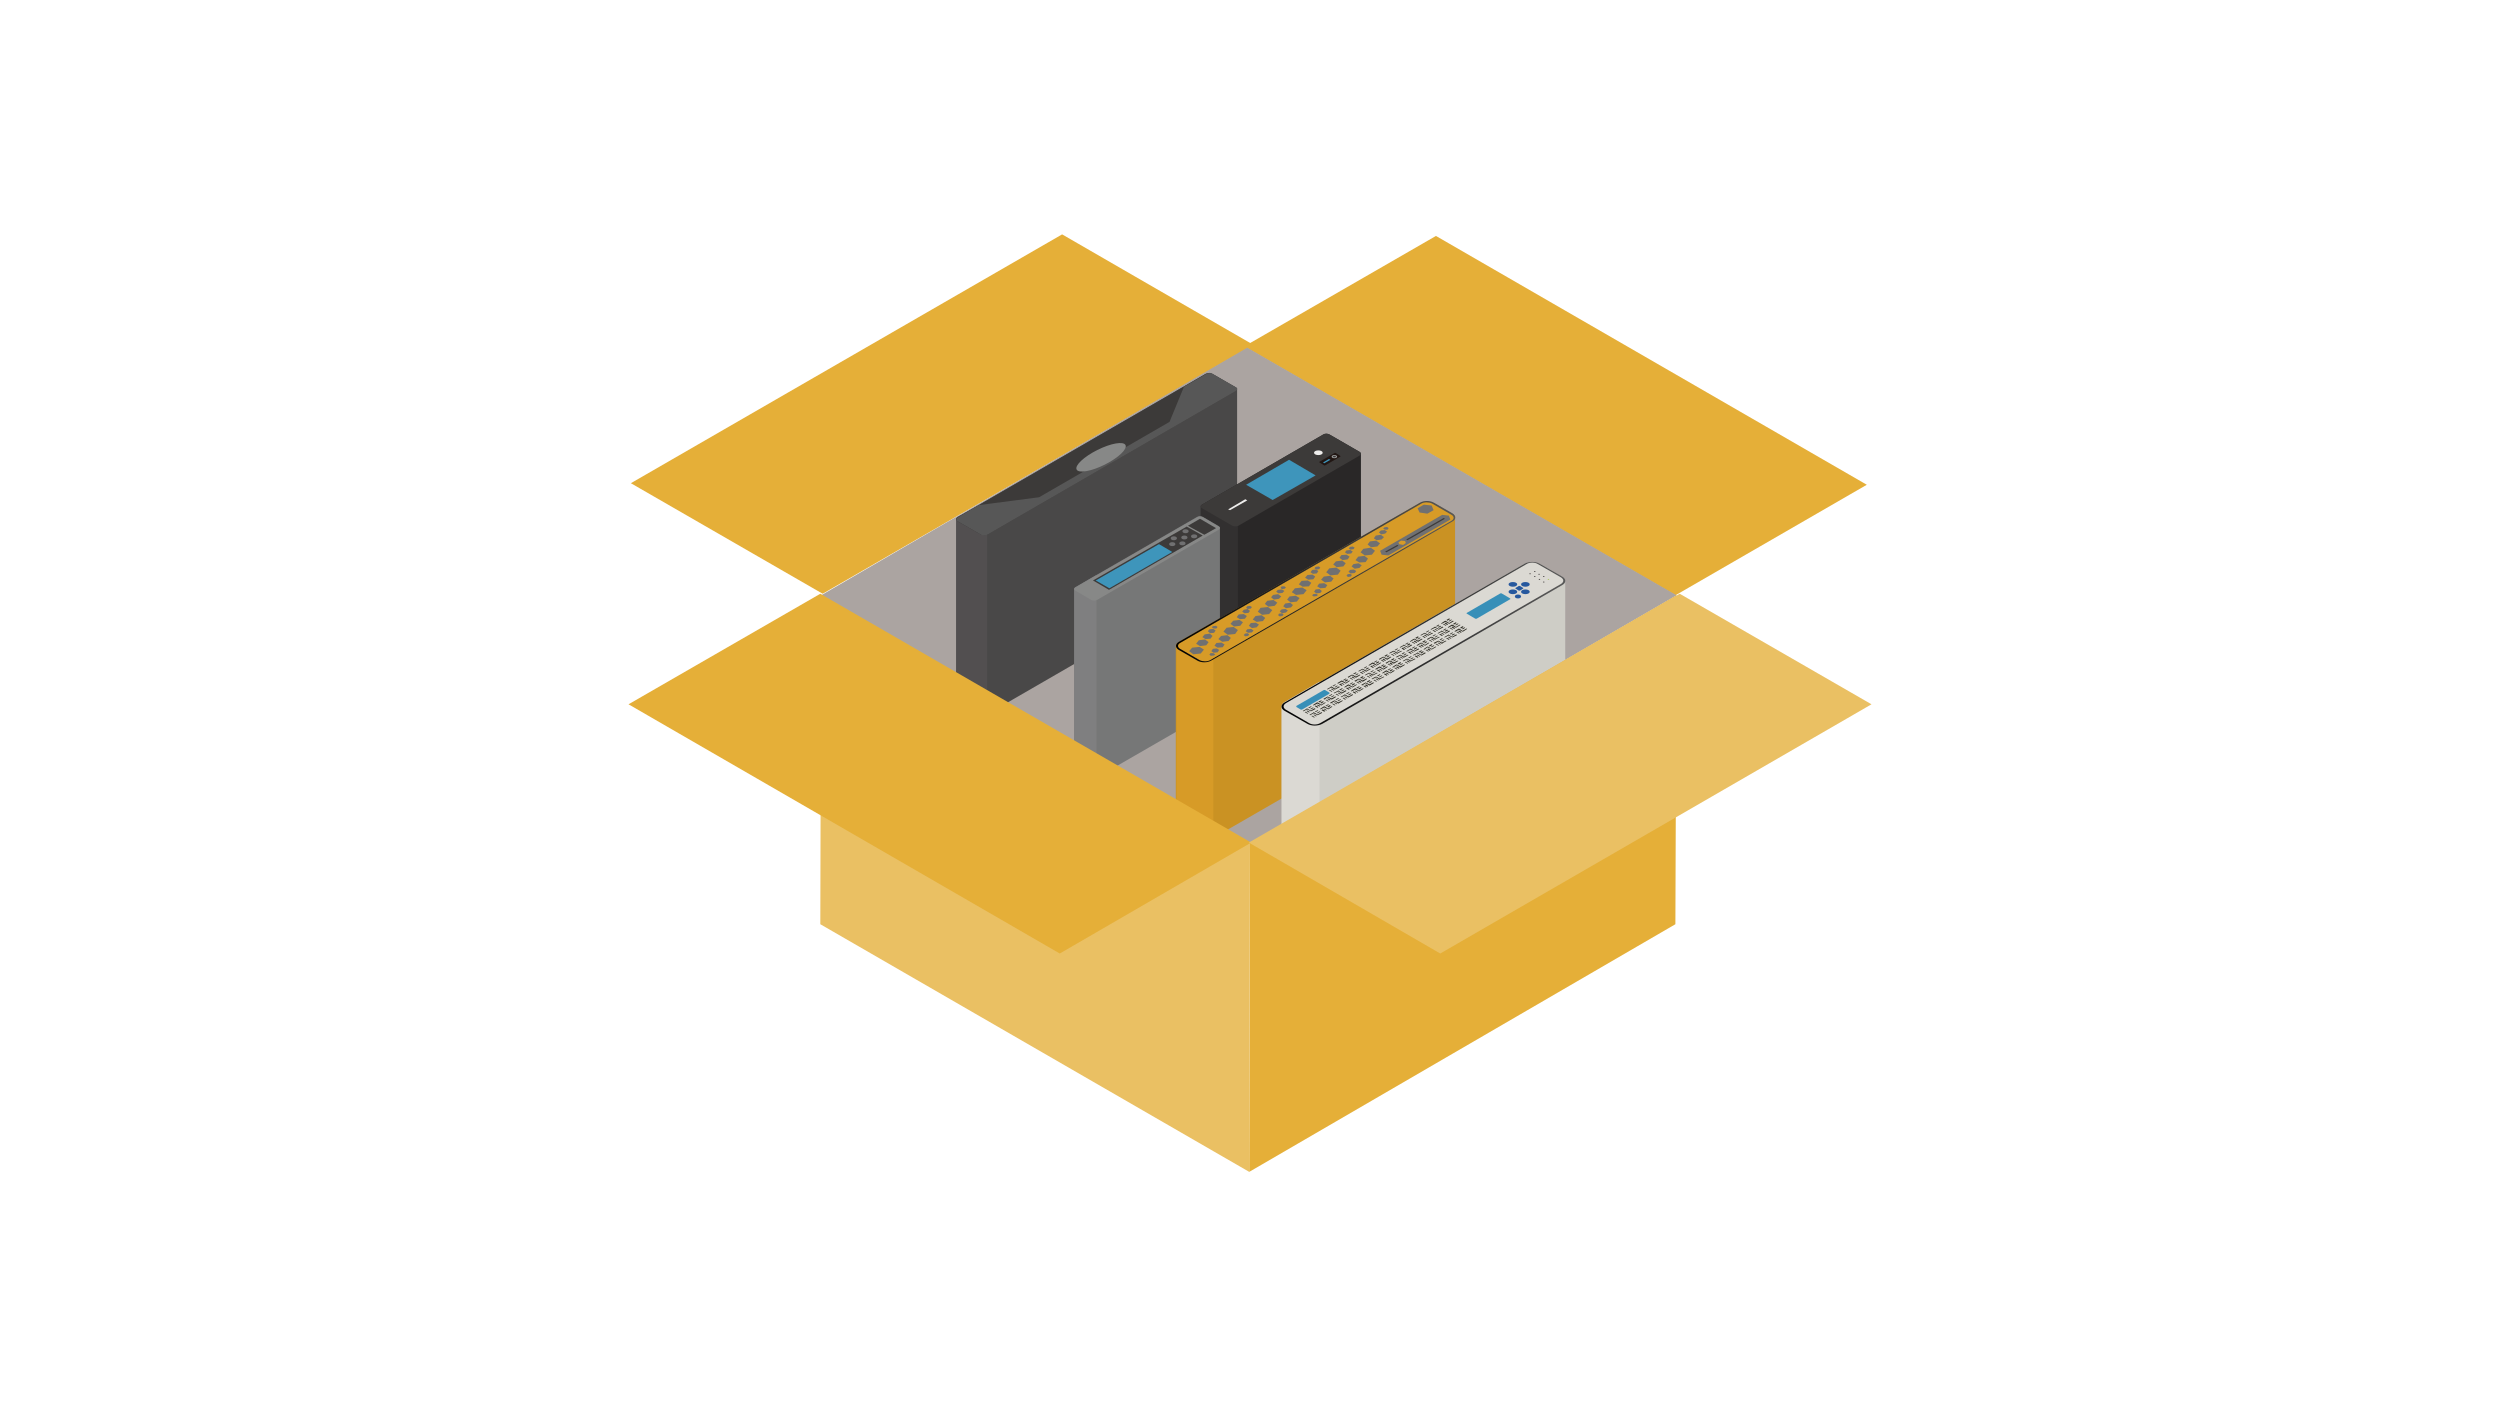 <?xml version="1.0" encoding="utf-8"?>
<!-- Generator: Adobe Illustrator 27.6.1, SVG Export Plug-In . SVG Version: 6.00 Build 0)  -->
<svg version="1.1" id="レイヤー_1" xmlns="http://www.w3.org/2000/svg" xmlns:xlink="http://www.w3.org/1999/xlink" x="0px"
	 y="0px" viewBox="0 0 640 360" style="enable-background:new 0 0 640 360;" xml:space="preserve">
<style type="text/css">
	.st0{fill:#E5AF38;}
	.st1{fill:#ABA4A1;}
	.st2{fill:#494848;}
	.st3{fill:#524F50;}
	.st4{fill:#3C3A39;}
	.st5{fill:#575757;}
	.st6{fill:#878887;}
	.st7{fill:#292727;}
	.st8{fill:#323030;}
	.st9{fill:#3E95BB;}
	.st10{fill:#EEEDEC;}
	.st11{fill:#211613;}
	.st12{fill:#9D9E9E;}
	.st13{fill:#767777;}
	.st14{fill:#7F7F80;}
	.st15{fill:#707071;}
	.st16{fill:#CA9223;}
	.st17{fill:#D79B27;}
	.st18{fill:url(#SVGID_1_);}
	.st19{fill:#CECDC6;}
	.st20{fill:#DBD9D3;}
	.st21{fill:url(#SVGID_00000047061564056108719060000008791088962440574851_);}
	.st22{fill:#302F27;}
	.st23{fill:#378FB8;}
	.st24{fill:#26589E;}
	.st25{fill:#1D181A;}
	.st26{fill:#9AC038;}
	.st27{fill:#EAC063;}
</style>
<g>
	<polygon class="st0" points="210.6,152 320.9,88.3 271.9,60 161.5,123.7 	"/>
	<polygon class="st0" points="428.9,152.4 318.5,88.7 367.6,60.4 477.9,124.1 	"/>
	<g>
		<polygon class="st1" points="210.2,152.4 319.3,89 429.2,152.4 320,215.8 		"/>
	</g>
	<g>
		<g>
			<path class="st2" d="M316.7,99.7L316.7,99.7c0-0.2-0.1-0.4-0.3-0.5l-3.1-1.8l-2.9-1.7l-0.2-0.1c-0.2-0.1-0.5-0.2-0.8-0.1l0,0v0
				c-0.3,0-0.7,0.1-0.9,0.3l-63.3,36.6c-0.2,0.1-0.4,0.3-0.4,0.5l0,0v45.5l0.1,0.1c-0.1,0.2-0.1,0.5,0.2,0.7l3.1,1.8l2.9,1.7h0
				l0.2,0.1c0.3,0.2,0.7,0.2,1.2,0.1l0,0v0c0.2,0,0.4-0.1,0.5-0.2l63.3-36.6c0.3-0.2,0.4-0.4,0.4-0.5l0,0V99.7z"/>
			<path class="st3" d="M245.2,132.3c-0.2,0.1-0.4,0.3-0.4,0.5l0,0v45.5l0.1,0.1c-0.1,0.2-0.1,0.5,0.2,0.7l3.1,1.8l2.9,1.7h0
				l0.2,0.1c0.3,0.2,0.7,0.2,1.2,0.1l0,0v0c0.1,0,0.1,0,0.2-0.1v-54.5L245.2,132.3z"/>
			<g>
				<path class="st4" d="M316.2,100.2l-63.3,36.6c-0.5,0.3-1.4,0.3-1.9,0l-5.8-3.3c-0.5-0.3-0.5-0.8,0-1.1l63.3-36.6
					c0.5-0.3,1.4-0.3,1.9,0l5.8,3.3C316.8,99.4,316.8,99.9,316.2,100.2z"/>
				<path class="st5" d="M316.2,100.2l-63.3,36.6c-0.5,0.3-1.3,0.4-1.7,0.1l-6.1-3.5c-0.4-0.2-0.3-0.7,0.2-1l5.3-3.1l15.4-2
					l33.4-19.3l3.7-9l5.6-3.2c0.5-0.3,1.3-0.4,1.7-0.1l6.1,3.5C316.9,99.4,316.8,99.9,316.2,100.2z"/>
				<ellipse transform="matrix(0.894 -0.447 0.447 0.894 -22.535 138.526)" class="st6" cx="282" cy="117" rx="7" ry="2.1"/>
			</g>
		</g>
		<g>
			<path class="st7" d="M348.4,161.8v-45.6l0,0c0-0.2-0.1-0.3-0.3-0.5l-7.8-4.5c-0.2-0.1-0.5-0.2-0.8-0.2l0,0v0
				c-0.3,0-0.5,0.1-0.7,0.2l-31.1,18c-0.2,0.1-0.3,0.2-0.3,0.4l0,0v0.1c0,0,0,0,0,0c0,0,0,0,0,0l0,45.5l0,0c0,0.2,0,0.4,0.3,0.5
				l7.8,4.5c0.2,0.1,0.6,0.2,0.9,0.2l0,0v0c0.2,0,0.4-0.1,0.6-0.2l31.1-18C348.3,162.1,348.4,162,348.4,161.8L348.4,161.8
				L348.4,161.8C348.4,161.8,348.4,161.8,348.4,161.8z"/>
			<path class="st8" d="M307.7,129.2c-0.2,0.1-0.3,0.2-0.3,0.4l0,0v0.1c0,0,0,0,0,0c0,0,0,0,0,0l0,45.5l0,0c0,0.2,0,0.4,0.3,0.5
				l7.8,4.5c0.2,0.1,0.6,0.2,0.9,0.2l0,0v0c0.2,0,0.3-0.1,0.5-0.1v-56.4L307.7,129.2z"/>
			<g>
				<path class="st4" d="M348.1,116.6l-31.1,18c-0.4,0.2-1.1,0.2-1.5,0l-7.8-4.5c-0.4-0.2-0.4-0.6,0-0.9l31.1-18
					c0.4-0.2,1.1-0.2,1.5,0l7.8,4.5C348.5,115.9,348.5,116.3,348.1,116.6z"/>
				<polygon class="st9" points="336.8,121.7 325.8,128 319,124.1 330,117.7 				"/>
				<ellipse class="st10" cx="337.5" cy="115.9" rx="1.1" ry="0.6"/>
				<polygon class="st10" points="319.3,128.1 314.9,130.6 314.4,130.4 318.8,127.8 				"/>
				<g>
					<path class="st11" d="M343.1,116.9l-3.8,2.2c-0.1,0.1-0.3,0.1-0.4,0l-1.1-0.7c-0.1-0.1-0.1-0.2,0-0.2l3.8-2.2
						c0.1-0.1,0.3-0.1,0.4,0l1.1,0.7C343.2,116.8,343.2,116.9,343.1,116.9z"/>
					<ellipse class="st12" cx="341.6" cy="116.9" rx="0.7" ry="0.4"/>
					<ellipse class="st4" cx="341.6" cy="116.9" rx="0.4" ry="0.2"/>
					<polygon class="st9" points="340.6,117.7 339,118.6 338.7,118.4 340.2,117.5 					"/>
				</g>
			</g>
		</g>
		<g>
			<path class="st13" d="M312.3,180.8v-45.6l0,0c0-0.2,0-0.3-0.3-0.5l-4.1-2.4c-0.2-0.1-0.5-0.2-0.8-0.2l0,0v0
				c-0.2,0-0.4,0.1-0.6,0.2l-31.2,18c-0.2,0.1-0.3,0.3-0.3,0.4l0,45.6l0,0c0,0.2,0.1,0.3,0.3,0.4l4.1,2.4c0.2,0.1,0.5,0.2,0.8,0.1
				l0,0v0c0.2,0,0.4-0.1,0.5-0.1l31.2-18c0.2-0.1,0.2-0.2,0.3-0.3l0,0V180.8C312.3,180.9,312.3,180.8,312.3,180.8z"/>
			<path class="st14" d="M275.3,150.4c-0.2,0.1-0.3,0.3-0.3,0.4l0,45.6l0,0c0,0.2,0.1,0.3,0.3,0.4l4.1,2.4c0.2,0.1,0.5,0.2,0.8,0.1
				l0,0v0c0.2,0,0.4-0.1,0.5-0.1v-52L275.3,150.4z"/>
			<g>
				<path class="st6" d="M312,135.6l-31.2,18c-0.4,0.2-1,0.2-1.4,0l-4.1-2.4c-0.4-0.2-0.4-0.6,0-0.8l31.2-18c0.4-0.2,1-0.2,1.4,0
					l4.1,2.4C312.4,135,312.4,135.3,312,135.6z"/>
				<polygon class="st4" points="307.9,137.1 283.9,151 279.8,148.6 303.8,134.8 				"/>
				<polygon class="st9" points="300.1,141.3 284,150.6 280.5,148.6 296.7,139.3 				"/>
				<polygon class="st4" points="311.3,135.2 308.3,136.9 304.1,134.6 307.2,132.8 				"/>
				<ellipse class="st15" cx="300.5" cy="137.8" rx="0.8" ry="0.5"/>
				<ellipse class="st15" cx="302.7" cy="139.1" rx="0.8" ry="0.5"/>
				<ellipse class="st15" cx="300.1" cy="139.3" rx="0.8" ry="0.5"/>
				<ellipse class="st15" cx="303.5" cy="136" rx="0.8" ry="0.5"/>
				<ellipse class="st15" cx="305.7" cy="137.3" rx="0.8" ry="0.5"/>
				<ellipse class="st15" cx="303.2" cy="137.6" rx="0.8" ry="0.5"/>
			</g>
		</g>
		<g>
			<path class="st16" d="M371.8,131.5l-4.7-2.7c-0.6-0.3-1.3-0.4-2.1-0.4l-0.1,0v0c-0.5,0-1.1,0.2-1.5,0.4l-61.7,35.6
				c-0.5,0.3-0.7,0.6-0.7,1l0,45.7c0,0,0,0,0,0v0.1l0,0c0,0.3,0.3,0.7,0.7,0.9l4.7,2.7c0.6,0.3,1.3,0.4,2.1,0.4l0.1,0v0
				c0.5,0,1.1-0.2,1.5-0.4l61.7-35.6c0.5-0.3,0.7-0.6,0.7-1l0,0v-45.7l0,0C372.6,132.1,372.3,131.8,371.8,131.5z"/>
			<path class="st17" d="M301.9,164.3c-0.5,0.3-0.7,0.6-0.7,1l0,45.7v0.1l0,0c0,0.3,0.3,0.7,0.7,0.9l4.7,2.7
				c0.6,0.3,1.3,0.4,2.1,0.4l0.1,0v0c0.5,0,1.1-0.2,1.5-0.4l0.2-0.1l0.1,0v-55.3L301.9,164.3z"/>
			<g>
				
					<linearGradient id="SVGID_1_" gradientUnits="userSpaceOnUse" x1="966.113" y1="-253.777" x2="929.818" y2="-290.072" gradientTransform="matrix(1 -0.577 0.866 0.5 -375.623 832.197)">
					<stop  offset="0" style="stop-color:#595959"/>
					<stop  offset="1" style="stop-color:#000000"/>
				</linearGradient>
				<path class="st18" d="M371.8,133.5l-61.7,35.6c-1,0.6-2.6,0.6-3.6,0l-4.7-2.7c-1-0.6-1-1.5,0-2.1l61.7-35.6c1-0.6,2.6-0.6,3.6,0
					l4.7,2.7C372.8,132,372.8,133,371.8,133.5z"/>
				<path class="st17" d="M371.6,133.3L309.8,169c-0.7,0.4-1.9,0.4-2.7,0l-5-2.9c-0.7-0.4-0.7-1.1,0-1.5l61.8-35.7
					c0.7-0.4,1.9-0.4,2.7,0l5,2.9C372.3,132.2,372.3,132.9,371.6,133.3z"/>
				<polygon class="st15" points="364.5,129.2 362.9,130.1 363.4,131.2 365.4,131.5 367,130.6 366.5,129.4 				"/>
				<g>
					<g>
						<polygon class="st15" points="345,147 344.7,147.4 345.1,147.7 345.8,147.6 346.1,147.2 345.7,146.9 						"/>
						<polygon class="st15" points="345.6,145.9 345.2,146.4 345.8,146.8 346.8,146.7 347.2,146.2 346.6,145.8 						"/>
						<polygon class="st15" points="346.5,144.4 346,145 346.8,145.6 348,145.4 348.6,144.7 347.8,144.2 						"/>
						<polygon class="st15" points="347.7,142.5 347,143.4 348,144 349.6,143.9 350.2,143 349.3,142.3 						"/>
						<polygon class="st15" points="349,140.5 348.3,141.4 349.4,142.2 351.2,142 352,141 350.9,140.2 						"/>
						<polygon class="st15" points="350.7,138.6 350.1,139.4 351,140.1 352.6,139.9 353.3,139.1 352.3,138.4 						"/>
						<polygon class="st15" points="352.2,137.1 351.7,137.8 352.4,138.3 353.7,138.1 354.3,137.5 353.5,136.9 						"/>
						<polygon class="st15" points="353.5,135.8 353,136.3 353.6,136.8 354.6,136.6 355.1,136.1 354.5,135.7 						"/>
						<polygon class="st15" points="354.4,135 354.1,135.3 354.5,135.6 355.2,135.6 355.5,135.2 355.1,134.9 						"/>
					</g>
					<g>
						<polygon class="st15" points="336.2,152.1 335.9,152.4 336.3,152.7 337.1,152.6 337.4,152.3 336.9,152 						"/>
						<polygon class="st15" points="336.8,150.9 336.4,151.5 337,151.9 338,151.8 338.4,151.3 337.8,150.8 						"/>
						<polygon class="st15" points="337.7,149.4 337.2,150.1 338,150.6 339.3,150.5 339.8,149.8 339,149.3 						"/>
						<polygon class="st15" points="338.9,147.6 338.2,148.4 339.2,149.1 340.8,148.9 341.4,148.1 340.5,147.4 						"/>
						<polygon class="st15" points="340.3,145.5 339.5,146.5 340.6,147.3 342.5,147.1 343.2,146.1 342.1,145.3 						"/>
						<polygon class="st15" points="342,143.7 341.3,144.5 342.2,145.2 343.9,145 344.5,144.2 343.6,143.5 						"/>
						<polygon class="st15" points="343.4,142.1 342.9,142.8 343.7,143.4 345,143.2 345.5,142.5 344.7,142 						"/>
						<polygon class="st15" points="344.7,140.9 344.3,141.4 344.9,141.8 345.9,141.7 346.3,141.2 345.7,140.8 						"/>
						<polygon class="st15" points="345.6,140 345.3,140.4 345.7,140.7 346.5,140.6 346.8,140.2 346.3,139.9 						"/>
					</g>
					<g>
						<polygon class="st15" points="327.4,157.1 327.2,157.5 327.6,157.8 328.3,157.7 328.6,157.3 328.2,157 						"/>
						<polygon class="st15" points="328.1,156 327.6,156.5 328.2,157 329.2,156.8 329.7,156.3 329.1,155.9 						"/>
						<polygon class="st15" points="329,154.5 328.5,155.2 329.2,155.7 330.5,155.5 331,154.9 330.3,154.3 						"/>
						<polygon class="st15" points="330.1,152.7 329.5,153.5 330.4,154.2 332,154 332.7,153.1 331.7,152.5 						"/>
						<polygon class="st15" points="331.5,150.6 330.7,151.6 331.8,152.3 333.7,152.1 334.5,151.1 333.4,150.4 						"/>
						<polygon class="st15" points="333.2,148.7 332.5,149.6 333.5,150.2 335.1,150.1 335.7,149.2 334.8,148.6 						"/>
						<polygon class="st15" points="334.7,147.2 334.1,147.9 334.9,148.4 336.2,148.3 336.7,147.6 336,147.1 						"/>
						<polygon class="st15" points="335.9,145.9 335.5,146.5 336.1,146.9 337.1,146.8 337.5,146.2 336.9,145.8 						"/>
						<polygon class="st15" points="336.8,145.1 336.5,145.5 337,145.8 337.7,145.7 338,145.3 337.6,145 						"/>
					</g>
					<g>
						<polygon class="st15" points="318.7,162.2 318.4,162.6 318.8,162.9 319.5,162.8 319.8,162.4 319.4,162.1 						"/>
						<polygon class="st15" points="319.3,161.1 318.9,161.6 319.5,162 320.5,161.9 320.9,161.4 320.3,161 						"/>
						<polygon class="st15" points="320.2,159.5 319.7,160.2 320.5,160.8 321.7,160.6 322.3,159.9 321.5,159.4 						"/>
						<polygon class="st15" points="321.4,157.7 320.7,158.6 321.7,159.2 323.3,159 323.9,158.2 323,157.5 						"/>
						<polygon class="st15" points="322.7,155.6 322,156.6 323.1,157.4 324.9,157.2 325.7,156.2 324.6,155.4 						"/>
						<polygon class="st15" points="324.4,153.8 323.8,154.6 324.7,155.3 326.3,155.1 327,154.3 326,153.6 						"/>
						<polygon class="st15" points="325.9,152.3 325.4,152.9 326.1,153.5 327.4,153.3 328,152.7 327.2,152.1 						"/>
						<polygon class="st15" points="327.1,151 326.7,151.5 327.3,151.9 328.3,151.8 328.8,151.3 328.2,150.9 						"/>
						<polygon class="st15" points="328.1,150.1 327.8,150.5 328.2,150.8 328.9,150.7 329.2,150.4 328.8,150.1 						"/>
					</g>
					<g>
						<polygon class="st15" points="309.9,167.2 309.6,167.6 310,167.9 310.8,167.8 311.1,167.5 310.6,167.2 						"/>
						<polygon class="st15" points="310.5,166.1 310.1,166.7 310.7,167.1 311.7,167 312.1,166.4 311.5,166 						"/>
						<polygon class="st15" points="311.4,164.6 310.9,165.3 311.7,165.8 313,165.7 313.5,165 312.7,164.5 						"/>
						<polygon class="st15" points="312.6,162.8 311.9,163.6 312.9,164.3 314.5,164.1 315.1,163.3 314.2,162.6 						"/>
						<polygon class="st15" points="314,160.7 313.2,161.7 314.3,162.5 316.2,162.3 316.9,161.3 315.8,160.5 						"/>
						<polygon class="st15" points="315.7,158.9 315,159.7 315.9,160.4 317.5,160.2 318.2,159.3 317.3,158.7 						"/>
						<polygon class="st15" points="317.1,157.3 316.6,158 317.4,158.5 318.7,158.4 319.2,157.7 318.4,157.2 						"/>
						<polygon class="st15" points="318.4,156.1 318,156.6 318.6,157 319.6,156.9 320,156.4 319.4,155.9 						"/>
						<polygon class="st15" points="319.3,155.2 319,155.6 319.4,155.9 320.2,155.8 320.5,155.4 320,155.1 						"/>
					</g>
					<g>
						<polygon class="st15" points="305.2,165.8 304.4,166.7 305.5,167.5 307.4,167.3 308.2,166.3 307.1,165.6 						"/>
						<polygon class="st15" points="306.9,163.9 306.2,164.8 307.2,165.4 308.8,165.2 309.4,164.4 308.5,163.7 						"/>
						<polygon class="st15" points="308.4,162.4 307.8,163.1 308.6,163.6 309.9,163.5 310.4,162.8 309.7,162.2 						"/>
						<polygon class="st15" points="309.6,161.1 309.2,161.6 309.8,162.1 310.8,162 311.2,161.4 310.6,161 						"/>
						<polygon class="st15" points="310.5,160.3 310.2,160.6 310.7,160.9 311.4,160.9 311.7,160.5 311.3,160.2 						"/>
					</g>
				</g>
				<g>
					<polygon class="st15" points="369.2,131.8 353.3,141 353.7,142 355.4,142.2 371.3,133 370.9,132 					"/>
					<polygon class="st17" points="358.7,138.4 358,138.8 358.2,139.3 359.2,139.5 359.9,139 359.7,138.5 					"/>
					<polygon class="st4" points="358,139.7 354.9,141.4 354.6,141.2 357.7,139.5 					"/>
					<polygon class="st4" points="369.9,132.8 360.3,138.3 360,138.1 369.6,132.6 					"/>
				</g>
			</g>
		</g>
		<g>
			<path class="st19" d="M400.7,194.4l0-45.6l0,0c0-0.4-0.2-0.8-0.8-1.1l-5.8-3.3c-0.6-0.3-1.3-0.5-2-0.5l-0.1,0v0
				c-0.6,0-1.3,0.2-1.7,0.4l-61.4,35.5c-0.6,0.3-0.8,0.8-0.8,1.2l0,45.6c0,0,0,0,0,0v0.1l0,0c0,0.4,0.3,0.8,0.8,1l5.8,3.3
				c0.6,0.3,1.4,0.5,2.1,0.4l0,0v0c0.6,0,1.2-0.2,1.7-0.4l61.4-35.5c0.4-0.2,0.7-0.5,0.8-0.9l0,0L400.7,194.4
				C400.7,194.4,400.7,194.4,400.7,194.4z"/>
			<path class="st20" d="M328.9,179.7c-0.6,0.3-0.8,0.8-0.8,1.2l0,45.6c0,0,0,0,0,0v0.1l0,0c0,0.4,0.3,0.8,0.8,1l5.8,3.3
				c0.6,0.3,1.4,0.5,2.1,0.4l0,0v0c0.3,0,0.7-0.1,1-0.2v-56.6L328.9,179.7z"/>
			<g>
				
					<linearGradient id="SVGID_00000171721040152858737940000009390256075308395186_" gradientUnits="userSpaceOnUse" x1="891.37" y1="-170.042" x2="854.416" y2="-206.996" gradientTransform="matrix(1 -0.577 0.866 0.5 -345.222 762.956)">
					<stop  offset="0" style="stop-color:#595959"/>
					<stop  offset="1" style="stop-color:#000000"/>
				</linearGradient>
				<path style="fill:url(#SVGID_00000171721040152858737940000009390256075308395186_);" d="M399.9,149.8l-61.4,35.5
					c-1.1,0.6-2.8,0.6-3.8,0l-5.8-3.3c-1.1-0.6-1.1-1.6,0-2.2l61.4-35.5c1.1-0.6,2.8-0.6,3.8,0l5.8,3.3
					C401,148.2,401,149.2,399.9,149.8z"/>
				<path class="st20" d="M399.6,149.5L338,185.1c-0.8,0.5-2.1,0.5-2.9,0l-5.9-3.4c-0.8-0.5-0.8-1.2,0-1.7l61.6-35.6
					c0.8-0.5,2.1-0.5,2.9,0l5.9,3.4C400.4,148.3,400.4,149,399.6,149.5z"/>
				<g>
					<g>
						<g>
							<polygon class="st22" points="336.6,183.6 336.4,183.7 335.7,183.3 335.9,183.2 							"/>
							<polygon class="st22" points="337.1,183.3 336.9,183.4 336.2,183 336.4,182.9 							"/>
							<polygon class="st22" points="337.8,182.1 338,182.2 337.3,182.6 337.1,182.5 							"/>
							<polygon class="st22" points="337.3,181.8 337.5,181.9 336.8,182.3 336.6,182.2 							"/>
							<polygon class="st22" points="337.3,182.9 336.6,182.5 336.3,182.3 336.1,182.5 335.2,183 335.4,183.1 336.3,182.6 
								337.3,183.1 337.3,183.1 337.5,183 338.5,182.5 338.3,182.3 							"/>
						</g>
						<g>
							<polygon class="st22" points="339.3,182 339,182.2 338.3,181.8 338.6,181.6 							"/>
							<polygon class="st22" points="339.7,181.8 339.5,181.9 338.8,181.5 339,181.4 							"/>
							<polygon class="st22" points="340.4,180.5 340.7,180.7 340,181.1 339.8,180.9 							"/>
							<polygon class="st22" points="340,180.3 340.2,180.4 339.5,180.8 339.3,180.7 							"/>
							<polygon class="st22" points="340,181.4 339.2,180.9 339,180.8 338.8,180.9 337.9,181.5 338.1,181.6 339,181.1 340,181.6 
								340,181.6 340.2,181.5 341.1,180.9 340.9,180.8 							"/>
						</g>
						<g>
							<polygon class="st22" points="341.9,180.5 341.7,180.6 341,180.2 341.2,180.1 							"/>
							<polygon class="st22" points="342.4,180.2 342.2,180.3 341.5,179.9 341.7,179.8 							"/>
							<polygon class="st22" points="343.1,179 343.3,179.1 342.6,179.5 342.4,179.4 							"/>
							<polygon class="st22" points="342.6,178.7 342.8,178.8 342.1,179.2 341.9,179.1 							"/>
							<polygon class="st22" points="342.6,179.8 341.9,179.4 341.7,179.3 341.4,179.4 340.5,179.9 340.7,180.1 341.7,179.5 
								342.6,180.1 342.7,180.1 342.8,180 343.8,179.4 343.6,179.3 							"/>
						</g>
						<g>
							<polygon class="st22" points="344.6,179 344.3,179.1 343.7,178.7 343.9,178.6 							"/>
							<polygon class="st22" points="345,178.7 344.8,178.8 344.1,178.4 344.3,178.3 							"/>
							<polygon class="st22" points="345.7,177.5 346,177.6 345.3,178 345.1,177.9 							"/>
							<polygon class="st22" points="345.3,177.2 345.5,177.3 344.8,177.7 344.6,177.6 							"/>
							<polygon class="st22" points="345.3,178.3 344.5,177.9 344.3,177.7 344.1,177.9 343.2,178.4 343.4,178.5 344.3,178 
								345.3,178.6 345.3,178.5 345.5,178.4 346.4,177.9 346.2,177.7 							"/>
						</g>
						<g>
							<polygon class="st22" points="347.2,177.4 347,177.6 346.3,177.2 346.5,177 							"/>
							<polygon class="st22" points="347.7,177.2 347.5,177.3 346.8,176.9 347,176.8 							"/>
							<polygon class="st22" points="348.4,175.9 348.6,176.1 347.9,176.5 347.7,176.3 							"/>
							<polygon class="st22" points="347.9,175.7 348.1,175.8 347.5,176.2 347.2,176.1 							"/>
							<polygon class="st22" points="347.9,176.8 347.2,176.3 347,176.2 346.7,176.3 345.8,176.9 346,177 347,176.5 347.9,177 
								348,177 348.1,176.9 349.1,176.3 348.9,176.2 							"/>
						</g>
						<g>
							<polygon class="st22" points="349.9,175.9 349.6,176 349,175.6 349.2,175.5 							"/>
							<polygon class="st22" points="350.3,175.6 350.1,175.8 349.4,175.4 349.7,175.2 							"/>
							<polygon class="st22" points="351,174.4 351.3,174.5 350.6,174.9 350.4,174.8 							"/>
							<polygon class="st22" points="350.6,174.1 350.8,174.3 350.1,174.7 349.9,174.5 							"/>
							<polygon class="st22" points="350.6,175.2 349.8,174.8 349.6,174.7 349.4,174.8 348.5,175.3 348.7,175.5 349.6,174.9 
								350.6,175.5 350.6,175.5 350.8,175.4 351.8,174.8 351.5,174.7 							"/>
						</g>
						<g>
							<polygon class="st22" points="352.5,174.4 352.3,174.5 351.6,174.1 351.8,174 							"/>
							<polygon class="st22" points="353,174.1 352.8,174.2 352.1,173.8 352.3,173.7 							"/>
							<polygon class="st22" points="353.7,172.9 353.9,173 353.2,173.4 353,173.3 							"/>
							<polygon class="st22" points="353.2,172.6 353.4,172.7 352.8,173.1 352.5,173 							"/>
							<polygon class="st22" points="353.2,173.7 352.5,173.3 352.3,173.2 352,173.3 351.1,173.8 351.3,173.9 352.3,173.4 
								353.2,174 353.3,173.9 353.4,173.8 354.4,173.3 354.2,173.2 							"/>
						</g>
						<g>
							<polygon class="st22" points="355.2,172.8 355,173 354.3,172.6 354.5,172.4 							"/>
							<polygon class="st22" points="355.6,172.6 355.4,172.7 354.7,172.3 355,172.2 							"/>
							<polygon class="st22" points="356.4,171.3 356.6,171.5 355.9,171.9 355.7,171.7 							"/>
							<polygon class="st22" points="355.9,171.1 356.1,171.2 355.4,171.6 355.2,171.5 							"/>
							<polygon class="st22" points="355.9,172.2 355.1,171.7 354.9,171.6 354.7,171.7 353.8,172.3 354,172.4 354.9,171.9 
								355.9,172.4 355.9,172.4 356.1,172.3 357.1,171.7 356.8,171.6 							"/>
						</g>
						<g>
							<polygon class="st22" points="357.8,171.3 357.6,171.4 356.9,171 357.1,170.9 							"/>
							<polygon class="st22" points="358.3,171 358.1,171.2 357.4,170.8 357.6,170.6 							"/>
							<polygon class="st22" points="359,169.8 359.2,169.9 358.5,170.3 358.3,170.2 							"/>
							<polygon class="st22" points="358.5,169.5 358.7,169.7 358.1,170.1 357.8,169.9 							"/>
							<polygon class="st22" points="358.5,170.6 357.8,170.2 357.6,170.1 357.3,170.2 356.4,170.8 356.6,170.9 357.6,170.3 
								358.5,170.9 358.6,170.9 358.7,170.8 359.7,170.2 359.5,170.1 							"/>
						</g>
						<g>
							<polygon class="st22" points="360.5,169.8 360.3,169.9 359.6,169.5 359.8,169.4 							"/>
							<polygon class="st22" points="361,169.5 360.7,169.6 360,169.2 360.3,169.1 							"/>
							<polygon class="st22" points="361.7,168.3 361.9,168.4 361.2,168.8 361,168.7 							"/>
							<polygon class="st22" points="361.2,168 361.4,168.1 360.7,168.5 360.5,168.4 							"/>
							<polygon class="st22" points="361.2,169.1 360.4,168.7 360.2,168.6 360,168.7 359.1,169.2 359.3,169.3 360.2,168.8 
								361.2,169.4 361.2,169.3 361.4,169.2 362.4,168.7 362.1,168.6 							"/>
						</g>
						<g>
							<polygon class="st22" points="363.1,168.2 362.9,168.4 362.2,168 362.4,167.8 							"/>
							<polygon class="st22" points="363.6,168 363.4,168.1 362.7,167.7 362.9,167.6 							"/>
							<polygon class="st22" points="364.3,166.7 364.5,166.9 363.8,167.3 363.6,167.1 							"/>
							<polygon class="st22" points="363.8,166.5 364.1,166.6 363.4,167 363.1,166.9 							"/>
							<polygon class="st22" points="363.8,167.6 363.1,167.2 362.9,167 362.7,167.2 361.7,167.7 361.9,167.8 362.9,167.3 
								363.8,167.8 363.9,167.8 364.1,167.7 365,167.2 364.8,167 							"/>
						</g>
						<g>
							<polygon class="st22" points="365.8,166.7 365.6,166.8 364.9,166.4 365.1,166.3 							"/>
							<polygon class="st22" points="366.3,166.4 366,166.6 365.4,166.2 365.6,166 							"/>
							<polygon class="st22" points="367,165.2 367.2,165.3 366.5,165.7 366.3,165.6 							"/>
							<polygon class="st22" points="366.5,164.9 366.7,165.1 366,165.5 365.8,165.3 							"/>
							<polygon class="st22" points="366.5,166.1 365.7,165.6 365.5,165.5 365.3,165.6 364.4,166.2 364.6,166.3 365.5,165.7 
								366.5,166.3 366.5,166.3 366.7,166.2 367.7,165.6 367.5,165.5 							"/>
						</g>
						<g>
							<polygon class="st22" points="368.4,165.2 368.2,165.3 367.5,164.9 367.7,164.8 							"/>
							<polygon class="st22" points="368.9,164.9 368.7,165 368,164.6 368.2,164.5 							"/>
							<polygon class="st22" points="369.6,163.7 369.8,163.8 369.1,164.2 368.9,164.1 							"/>
							<polygon class="st22" points="369.1,163.4 369.4,163.5 368.7,163.9 368.5,163.8 							"/>
							<polygon class="st22" points="369.1,164.5 368.4,164.1 368.2,164 368,164.1 367,164.6 367.3,164.8 368.2,164.2 369.1,164.8 
								369.2,164.8 369.4,164.6 370.3,164.1 370.1,164 							"/>
						</g>
						<g>
							<polygon class="st22" points="371.1,163.6 370.9,163.8 370.2,163.4 370.4,163.3 							"/>
							<polygon class="st22" points="371.6,163.4 371.3,163.5 370.7,163.1 370.9,163 							"/>
							<polygon class="st22" points="372.3,162.2 372.5,162.3 371.8,162.7 371.6,162.5 							"/>
							<polygon class="st22" points="371.8,161.9 372,162 371.3,162.4 371.1,162.3 							"/>
							<polygon class="st22" points="371.8,163 371,162.6 370.8,162.4 370.6,162.6 369.7,163.1 369.9,163.2 370.8,162.7 
								371.8,163.2 371.8,163.2 372,163.1 373,162.6 372.8,162.4 							"/>
						</g>
						<g>
							<polygon class="st22" points="373.7,162.1 373.5,162.2 372.8,161.8 373,161.7 							"/>
							<polygon class="st22" points="374.2,161.8 374,162 373.3,161.6 373.5,161.4 							"/>
							<polygon class="st22" points="374.9,160.6 375.1,160.7 374.5,161.1 374.2,161 							"/>
							<polygon class="st22" points="374.4,160.3 374.7,160.5 374,160.9 373.8,160.7 							"/>
							<polygon class="st22" points="374.4,161.5 373.7,161 373.5,160.9 373.3,161 372.3,161.6 372.6,161.7 373.5,161.2 
								374.4,161.7 374.5,161.7 374.7,161.6 375.6,161 375.4,160.9 							"/>
						</g>
						<g>
							<polygon class="st22" points="334.9,182.6 334.7,182.7 334,182.3 334.2,182.2 							"/>
							<polygon class="st22" points="335.3,182.3 335.1,182.4 334.4,182 334.7,181.9 							"/>
							<polygon class="st22" points="336.1,181.1 336.3,181.2 335.6,181.6 335.4,181.5 							"/>
							<polygon class="st22" points="335.6,180.8 335.8,180.9 335.1,181.3 334.9,181.2 							"/>
							<polygon class="st22" points="335.6,181.9 334.8,181.5 334.6,181.3 334.4,181.5 333.5,182 333.7,182.1 334.6,181.6 
								335.6,182.1 335.6,182.1 335.8,182 336.8,181.5 336.5,181.3 							"/>
						</g>
						<g>
							<polygon class="st22" points="337.5,181 337.3,181.2 336.6,180.8 336.8,180.6 							"/>
							<polygon class="st22" points="338,180.7 337.8,180.9 337.1,180.5 337.3,180.4 							"/>
							<polygon class="st22" points="338.7,179.5 338.9,179.7 338.2,180.1 338,179.9 							"/>
							<polygon class="st22" points="338.2,179.3 338.4,179.4 337.8,179.8 337.5,179.6 							"/>
							<polygon class="st22" points="338.2,180.4 337.5,179.9 337.3,179.8 337,179.9 336.1,180.5 336.3,180.6 337.3,180.1 
								338.2,180.6 338.3,180.6 338.4,180.5 339.4,179.9 339.2,179.8 							"/>
						</g>
						<g>
							<polygon class="st22" points="340.2,179.5 340,179.6 339.3,179.2 339.5,179.1 							"/>
							<polygon class="st22" points="340.7,179.2 340.4,179.3 339.7,178.9 340,178.8 							"/>
							<polygon class="st22" points="341.4,178 341.6,178.1 340.9,178.5 340.7,178.4 							"/>
							<polygon class="st22" points="340.9,177.7 341.1,177.8 340.4,178.2 340.2,178.1 							"/>
							<polygon class="st22" points="340.9,178.8 340.1,178.4 339.9,178.3 339.7,178.4 338.8,178.9 339,179.1 339.9,178.5 
								340.9,179.1 340.9,179.1 341.1,179 342.1,178.4 341.8,178.3 							"/>
						</g>
						<g>
							<polygon class="st22" points="342.8,178 342.6,178.1 341.9,177.7 342.1,177.6 							"/>
							<polygon class="st22" points="343.3,177.7 343.1,177.8 342.4,177.4 342.6,177.3 							"/>
							<polygon class="st22" points="344,176.5 344.2,176.6 343.5,177 343.3,176.9 							"/>
							<polygon class="st22" points="343.5,176.2 343.8,176.3 343.1,176.7 342.8,176.6 							"/>
							<polygon class="st22" points="343.5,177.3 342.8,176.9 342.6,176.7 342.4,176.9 341.4,177.4 341.6,177.5 342.6,177 
								343.5,177.6 343.6,177.5 343.8,177.4 344.7,176.9 344.5,176.7 							"/>
						</g>
						<g>
							<polygon class="st22" points="345.5,176.4 345.3,176.6 344.6,176.2 344.8,176 							"/>
							<polygon class="st22" points="346,176.2 345.7,176.3 345.1,175.9 345.3,175.8 							"/>
							<polygon class="st22" points="346.7,174.9 346.9,175.1 346.2,175.5 346,175.3 							"/>
							<polygon class="st22" points="346.2,174.7 346.4,174.8 345.7,175.2 345.5,175.1 							"/>
							<polygon class="st22" points="346.2,175.8 345.4,175.3 345.2,175.2 345,175.3 344.1,175.9 344.3,176 345.2,175.5 346.2,176 
								346.2,176 346.4,175.9 347.4,175.3 347.2,175.2 							"/>
						</g>
						<g>
							<polygon class="st22" points="348.1,174.9 347.9,175 347.2,174.6 347.4,174.5 							"/>
							<polygon class="st22" points="348.6,174.6 348.4,174.8 347.7,174.4 347.9,174.2 							"/>
							<polygon class="st22" points="349.3,173.4 349.5,173.5 348.8,173.9 348.6,173.8 							"/>
							<polygon class="st22" points="348.8,173.1 349.1,173.3 348.4,173.7 348.2,173.5 							"/>
							<polygon class="st22" points="348.8,174.2 348.1,173.8 347.9,173.7 347.7,173.8 346.7,174.3 347,174.5 347.9,173.9 
								348.8,174.5 348.9,174.5 349.1,174.4 350,173.8 349.8,173.7 							"/>
						</g>
						<g>
							<polygon class="st22" points="350.8,173.4 350.6,173.5 349.9,173.1 350.1,173 							"/>
							<polygon class="st22" points="351.3,173.1 351,173.2 350.4,172.8 350.6,172.7 							"/>
							<polygon class="st22" points="352,171.9 352.2,172 351.5,172.4 351.3,172.3 							"/>
							<polygon class="st22" points="351.5,171.6 351.7,171.7 351,172.1 350.8,172 							"/>
							<polygon class="st22" points="351.5,172.7 350.7,172.3 350.5,172.2 350.3,172.3 349.4,172.8 349.6,172.9 350.5,172.4 
								351.5,173 351.5,172.9 351.7,172.8 352.7,172.3 352.5,172.2 							"/>
						</g>
						<g>
							<polygon class="st22" points="353.4,171.8 353.2,172 352.5,171.6 352.7,171.4 							"/>
							<polygon class="st22" points="353.9,171.6 353.7,171.7 353,171.3 353.2,171.2 							"/>
							<polygon class="st22" points="354.6,170.3 354.8,170.5 354.2,170.9 353.9,170.7 							"/>
							<polygon class="st22" points="354.1,170.1 354.4,170.2 353.7,170.6 353.5,170.5 							"/>
							<polygon class="st22" points="354.1,171.2 353.4,170.7 353.2,170.6 353,170.7 352,171.3 352.3,171.4 353.2,170.9 
								354.1,171.4 354.2,171.4 354.4,171.3 355.3,170.7 355.1,170.6 							"/>
						</g>
						<g>
							<polygon class="st22" points="356.1,170.3 355.9,170.4 355.2,170 355.4,169.9 							"/>
							<polygon class="st22" points="356.6,170 356.3,170.2 355.7,169.8 355.9,169.6 							"/>
							<polygon class="st22" points="357.3,168.8 357.5,168.9 356.8,169.3 356.6,169.2 							"/>
							<polygon class="st22" points="356.8,168.5 357,168.7 356.3,169.1 356.1,168.9 							"/>
							<polygon class="st22" points="356.8,169.6 356.1,169.2 355.8,169.1 355.6,169.2 354.7,169.7 354.9,169.9 355.8,169.3 
								356.8,169.9 356.8,169.9 357,169.8 358,169.2 357.8,169.1 							"/>
						</g>
						<g>
							<polygon class="st22" points="358.7,168.8 358.5,168.9 357.8,168.5 358.1,168.4 							"/>
							<polygon class="st22" points="359.2,168.5 359,168.6 358.3,168.2 358.5,168.1 							"/>
							<polygon class="st22" points="359.9,167.3 360.1,167.4 359.5,167.8 359.2,167.7 							"/>
							<polygon class="st22" points="359.4,167 359.7,167.1 359,167.5 358.8,167.4 							"/>
							<polygon class="st22" points="359.4,168.1 358.7,167.7 358.5,167.6 358.3,167.7 357.3,168.2 357.6,168.3 358.5,167.8 
								359.4,168.4 359.5,168.3 359.7,168.2 360.6,167.7 360.4,167.6 							"/>
						</g>
						<g>
							<polygon class="st22" points="361.4,167.2 361.2,167.4 360.5,167 360.7,166.8 							"/>
							<polygon class="st22" points="361.9,167 361.7,167.1 361,166.7 361.2,166.6 							"/>
							<polygon class="st22" points="362.6,165.7 362.8,165.9 362.1,166.3 361.9,166.1 							"/>
							<polygon class="st22" points="362.1,165.5 362.3,165.6 361.6,166 361.4,165.9 							"/>
							<polygon class="st22" points="362.1,166.6 361.4,166.2 361.1,166 360.9,166.2 360,166.7 360.2,166.8 361.1,166.3 
								362.1,166.8 362.1,166.8 362.3,166.7 363.3,166.2 363.1,166 							"/>
						</g>
						<g>
							<polygon class="st22" points="364,165.7 363.8,165.8 363.1,165.4 363.4,165.3 							"/>
							<polygon class="st22" points="364.5,165.4 364.3,165.6 363.6,165.2 363.8,165 							"/>
							<polygon class="st22" points="365.2,164.2 365.4,164.3 364.8,164.7 364.5,164.6 							"/>
							<polygon class="st22" points="364.8,163.9 365,164.1 364.3,164.5 364.1,164.3 							"/>
							<polygon class="st22" points="364.8,165.1 364,164.6 363.8,164.5 363.6,164.6 362.6,165.2 362.9,165.3 363.8,164.7 
								364.8,165.3 364.8,165.3 365,165.2 365.9,164.6 365.7,164.5 							"/>
						</g>
						<g>
							<polygon class="st22" points="366.7,164.2 366.5,164.3 365.8,163.9 366,163.8 							"/>
							<polygon class="st22" points="367.2,163.9 367,164 366.3,163.6 366.5,163.5 							"/>
							<polygon class="st22" points="367.9,162.7 368.1,162.8 367.4,163.2 367.2,163.1 							"/>
							<polygon class="st22" points="367.4,162.4 367.6,162.5 366.9,162.9 366.7,162.8 							"/>
							<polygon class="st22" points="367.4,163.5 366.7,163.1 366.4,163 366.2,163.1 365.3,163.6 365.5,163.8 366.4,163.2 
								367.4,163.8 367.4,163.8 367.6,163.6 368.6,163.1 368.4,163 							"/>
						</g>
						<g>
							<polygon class="st22" points="369.4,162.6 369.1,162.8 368.4,162.4 368.7,162.3 							"/>
							<polygon class="st22" points="369.8,162.4 369.6,162.5 368.9,162.1 369.1,162 							"/>
							<polygon class="st22" points="370.5,161.2 370.8,161.3 370.1,161.7 369.8,161.5 							"/>
							<polygon class="st22" points="370.1,160.9 370.3,161 369.6,161.4 369.4,161.3 							"/>
							<polygon class="st22" points="370.1,162 369.3,161.6 369.1,161.4 368.9,161.6 368,162.1 368.2,162.2 369.1,161.7 
								370.1,162.2 370.1,162.2 370.3,162.1 371.2,161.6 371,161.4 							"/>
						</g>
						<g>
							<polygon class="st22" points="372,161.1 371.8,161.2 371.1,160.8 371.3,160.7 							"/>
							<polygon class="st22" points="372.5,160.8 372.3,161 371.6,160.6 371.8,160.4 							"/>
							<polygon class="st22" points="373.2,159.6 373.4,159.7 372.7,160.1 372.5,160 							"/>
							<polygon class="st22" points="372.7,159.3 372.9,159.5 372.2,159.9 372,159.7 							"/>
							<polygon class="st22" points="372.7,160.5 372,160 371.7,159.9 371.5,160 370.6,160.6 370.8,160.7 371.7,160.2 372.7,160.7 
								372.7,160.7 372.9,160.6 373.9,160 373.7,159.9 							"/>
						</g>
						<g>
							<polygon class="st22" points="341.1,177 340.9,177.1 340.2,176.7 340.4,176.6 							"/>
							<polygon class="st22" points="341.6,176.7 341.4,176.8 340.7,176.4 340.9,176.3 							"/>
							<polygon class="st22" points="342.3,175.5 342.5,175.6 341.8,176 341.6,175.9 							"/>
							<polygon class="st22" points="341.8,175.2 342,175.3 341.3,175.7 341.1,175.6 							"/>
							<polygon class="st22" points="341.8,176.3 341.1,175.9 340.8,175.7 340.6,175.9 339.7,176.4 339.9,176.5 340.8,176 
								341.8,176.6 341.8,176.5 342,176.4 343,175.9 342.8,175.7 							"/>
						</g>
						<g>
							<polygon class="st22" points="343.7,175.4 343.5,175.6 342.8,175.2 343.1,175 							"/>
							<polygon class="st22" points="344.2,175.2 344,175.3 343.3,174.9 343.5,174.8 							"/>
							<polygon class="st22" points="344.9,173.9 345.1,174.1 344.5,174.5 344.2,174.3 							"/>
							<polygon class="st22" points="344.5,173.7 344.7,173.8 344,174.2 343.8,174.1 							"/>
							<polygon class="st22" points="344.5,174.8 343.7,174.3 343.5,174.2 343.3,174.3 342.3,174.9 342.6,175 343.5,174.5 
								344.5,175 344.5,175 344.7,174.9 345.6,174.3 345.4,174.2 							"/>
						</g>
						<g>
							<polygon class="st22" points="346.4,173.9 346.2,174 345.5,173.6 345.7,173.5 							"/>
							<polygon class="st22" points="346.9,173.6 346.7,173.7 346,173.4 346.2,173.2 							"/>
							<polygon class="st22" points="347.6,172.4 347.8,172.5 347.1,172.9 346.9,172.8 							"/>
							<polygon class="st22" points="347.1,172.1 347.3,172.3 346.6,172.6 346.4,172.5 							"/>
							<polygon class="st22" points="347.1,173.2 346.4,172.8 346.1,172.7 345.9,172.8 345,173.3 345.2,173.5 346.1,172.9 
								347.1,173.5 347.1,173.5 347.3,173.4 348.3,172.8 348.1,172.7 							"/>
						</g>
						<g>
							<polygon class="st22" points="349.1,172.4 348.8,172.5 348.1,172.1 348.4,172 							"/>
							<polygon class="st22" points="349.5,172.1 349.3,172.2 348.6,171.8 348.8,171.7 							"/>
							<polygon class="st22" points="350.2,170.9 350.5,171 349.8,171.4 349.5,171.3 							"/>
							<polygon class="st22" points="349.8,170.6 350,170.7 349.3,171.1 349.1,171 							"/>
							<polygon class="st22" points="349.8,171.7 349,171.3 348.8,171.2 348.6,171.3 347.7,171.8 347.9,171.9 348.8,171.4 
								349.8,172 349.8,171.9 350,171.8 350.9,171.3 350.7,171.2 							"/>
						</g>
						<g>
							<polygon class="st22" points="351.7,170.8 351.5,171 350.8,170.6 351,170.4 							"/>
							<polygon class="st22" points="352.2,170.6 352,170.7 351.3,170.3 351.5,170.2 							"/>
							<polygon class="st22" points="352.9,169.3 353.1,169.5 352.4,169.9 352.2,169.7 							"/>
							<polygon class="st22" points="352.4,169.1 352.6,169.2 351.9,169.6 351.7,169.5 							"/>
							<polygon class="st22" points="352.4,170.2 351.7,169.7 351.4,169.6 351.2,169.7 350.3,170.3 350.5,170.4 351.4,169.9 
								352.4,170.4 352.4,170.4 352.6,170.3 353.6,169.7 353.4,169.6 							"/>
						</g>
						<g>
							<polygon class="st22" points="354.4,169.3 354.1,169.4 353.5,169 353.7,168.9 							"/>
							<polygon class="st22" points="354.8,169 354.6,169.2 353.9,168.8 354.1,168.6 							"/>
							<polygon class="st22" points="355.5,167.8 355.8,167.9 355.1,168.3 354.9,168.2 							"/>
							<polygon class="st22" points="355.1,167.5 355.3,167.7 354.6,168.1 354.4,167.9 							"/>
							<polygon class="st22" points="355.1,168.6 354.3,168.2 354.1,168.1 353.9,168.2 353,168.7 353.2,168.9 354.1,168.3 
								355.1,168.9 355.1,168.9 355.3,168.8 356.2,168.2 356,168.1 							"/>
						</g>
						<g>
							<polygon class="st22" points="357,167.8 356.8,167.9 356.1,167.5 356.3,167.4 							"/>
							<polygon class="st22" points="357.5,167.5 357.3,167.6 356.6,167.2 356.8,167.1 							"/>
							<polygon class="st22" points="358.2,166.3 358.4,166.4 357.7,166.8 357.5,166.7 							"/>
							<polygon class="st22" points="357.7,166 357.9,166.1 357.2,166.5 357,166.4 							"/>
							<polygon class="st22" points="357.7,167.1 357,166.7 356.8,166.6 356.5,166.7 355.6,167.2 355.8,167.3 356.8,166.8 
								357.7,167.4 357.8,167.3 357.9,167.2 358.9,166.7 358.7,166.6 							"/>
						</g>
						<g>
							<polygon class="st22" points="359.7,166.2 359.4,166.4 358.8,166 359,165.8 							"/>
							<polygon class="st22" points="360.1,166 359.9,166.1 359.2,165.7 359.4,165.6 							"/>
							<polygon class="st22" points="360.8,164.7 361.1,164.9 360.4,165.3 360.2,165.1 							"/>
							<polygon class="st22" points="360.4,164.5 360.6,164.6 359.9,165 359.7,164.9 							"/>
							<polygon class="st22" points="360.4,165.6 359.6,165.2 359.4,165 359.2,165.2 358.3,165.7 358.5,165.8 359.4,165.3 
								360.4,165.8 360.4,165.8 360.6,165.7 361.5,165.2 361.3,165 							"/>
						</g>
						<g>
							<polygon class="st22" points="362.3,164.7 362.1,164.8 361.4,164.4 361.6,164.3 							"/>
							<polygon class="st22" points="362.8,164.4 362.6,164.6 361.9,164.2 362.1,164 							"/>
							<polygon class="st22" points="363.5,163.2 363.7,163.3 363,163.7 362.8,163.6 							"/>
							<polygon class="st22" points="363,162.9 363.2,163.1 362.6,163.5 362.3,163.3 							"/>
							<polygon class="st22" points="363,164 362.3,163.6 362.1,163.5 361.8,163.6 360.9,164.2 361.1,164.3 362.1,163.7 363,164.3 
								363.1,164.3 363.2,164.2 364.2,163.6 364,163.5 							"/>
						</g>
						<g>
							<polygon class="st22" points="365,163.2 364.7,163.3 364.1,162.9 364.3,162.8 							"/>
							<polygon class="st22" points="365.4,162.9 365.2,163 364.5,162.6 364.8,162.5 							"/>
							<polygon class="st22" points="366.2,161.7 366.4,161.8 365.7,162.2 365.5,162.1 							"/>
							<polygon class="st22" points="365.7,161.4 365.9,161.5 365.2,161.9 365,161.8 							"/>
							<polygon class="st22" points="365.7,162.5 364.9,162.1 364.7,162 364.5,162.1 363.6,162.6 363.8,162.7 364.7,162.2 
								365.7,162.8 365.7,162.7 365.9,162.6 366.9,162.1 366.6,162 							"/>
						</g>
						<g>
							<polygon class="st22" points="367.6,161.6 367.4,161.8 366.7,161.4 366.9,161.3 							"/>
							<polygon class="st22" points="368.1,161.4 367.9,161.5 367.2,161.1 367.4,161 							"/>
							<polygon class="st22" points="368.8,160.2 369,160.3 368.3,160.7 368.1,160.5 							"/>
							<polygon class="st22" points="368.3,159.9 368.5,160 367.9,160.4 367.6,160.3 							"/>
							<polygon class="st22" points="368.3,161 367.6,160.6 367.4,160.4 367.1,160.6 366.2,161.1 366.4,161.2 367.4,160.7 
								368.3,161.2 368.4,161.2 368.5,161.1 369.5,160.6 369.3,160.4 							"/>
						</g>
						<g>
							<polygon class="st22" points="370.3,160.1 370.1,160.2 369.4,159.8 369.6,159.7 							"/>
							<polygon class="st22" points="370.7,159.8 370.5,160 369.8,159.6 370.1,159.4 							"/>
							<polygon class="st22" points="371.5,158.6 371.7,158.7 371,159.1 370.8,159 							"/>
							<polygon class="st22" points="371,158.3 371.2,158.5 370.5,158.9 370.3,158.7 							"/>
							<polygon class="st22" points="371,159.5 370.2,159 370,158.9 369.8,159 368.9,159.6 369.1,159.7 370,159.2 371,159.7 
								371,159.7 371.2,159.6 372.2,159 371.9,158.9 							"/>
						</g>
					</g>
					<path class="st23" d="M340.3,177.6l-6.9,4c-0.1,0.1-0.4,0.1-0.5,0l-1-0.6c-0.1-0.1-0.1-0.2,0-0.3l6.9-4c0.1-0.1,0.4-0.1,0.5,0
						l1,0.6C340.4,177.4,340.4,177.5,340.3,177.6z"/>
				</g>
				<path class="st23" d="M386.6,153.4l-8.6,5c-0.1,0-0.2,0-0.3,0l-2.2-1.3c-0.1,0-0.1-0.1,0-0.2l8.6-5c0.1,0,0.2,0,0.3,0l2.2,1.3
					C386.7,153.3,386.7,153.4,386.6,153.4z"/>
				<g>
					<path class="st24" d="M389.9,150.7l-0.8,0.5c-0.1,0-0.2,0-0.3,0l-0.8-0.5c-0.1,0-0.1-0.1,0-0.2l0.8-0.5c0.1,0,0.2,0,0.3,0
						l0.8,0.5C390,150.6,390,150.6,389.9,150.7z"/>
					<ellipse class="st24" cx="387.3" cy="151.5" rx="1.1" ry="0.6"/>
					<ellipse class="st24" cx="390.5" cy="149.6" rx="1.1" ry="0.6"/>
					<ellipse class="st24" cx="390.5" cy="151.5" rx="1.1" ry="0.6"/>
					<ellipse class="st24" cx="387.3" cy="149.6" rx="1.1" ry="0.6"/>
					<ellipse class="st24" cx="388.6" cy="152.7" rx="0.8" ry="0.5"/>
				</g>
				<g>
					<ellipse class="st25" cx="391.7" cy="146.9" rx="0.2" ry="0.1"/>
					<ellipse class="st25" cx="392.9" cy="146.3" rx="0.2" ry="0.1"/>
					<ellipse class="st25" cx="392.9" cy="147.6" rx="0.2" ry="0.1"/>
					<ellipse class="st25" cx="394" cy="147" rx="0.2" ry="0.1"/>
					<ellipse class="st25" cx="394.1" cy="148.3" rx="0.2" ry="0.1"/>
					<ellipse class="st25" cx="395.2" cy="147.6" rx="0.2" ry="0.1"/>
					<ellipse class="st25" cx="395.2" cy="149" rx="0.2" ry="0.1"/>
					<ellipse class="st26" cx="396.4" cy="148.3" rx="0.2" ry="0.1"/>
				</g>
			</g>
		</g>
	</g>
	<g>
		<polygon class="st0" points="320,215.8 429.2,152.4 428.9,236.6 319.8,300 		"/>
	</g>
	<g>
		<polygon class="st27" points="320,215.8 319.8,300 210,236.6 210.2,152.4 		"/>
	</g>
	<polygon class="st0" points="271.3,244.1 160.9,180.3 210,152 320.3,215.7 	"/>
	<polygon class="st27" points="368.7,244.1 479.1,180.3 430,152 319.7,215.7 	"/>
</g>
</svg>
